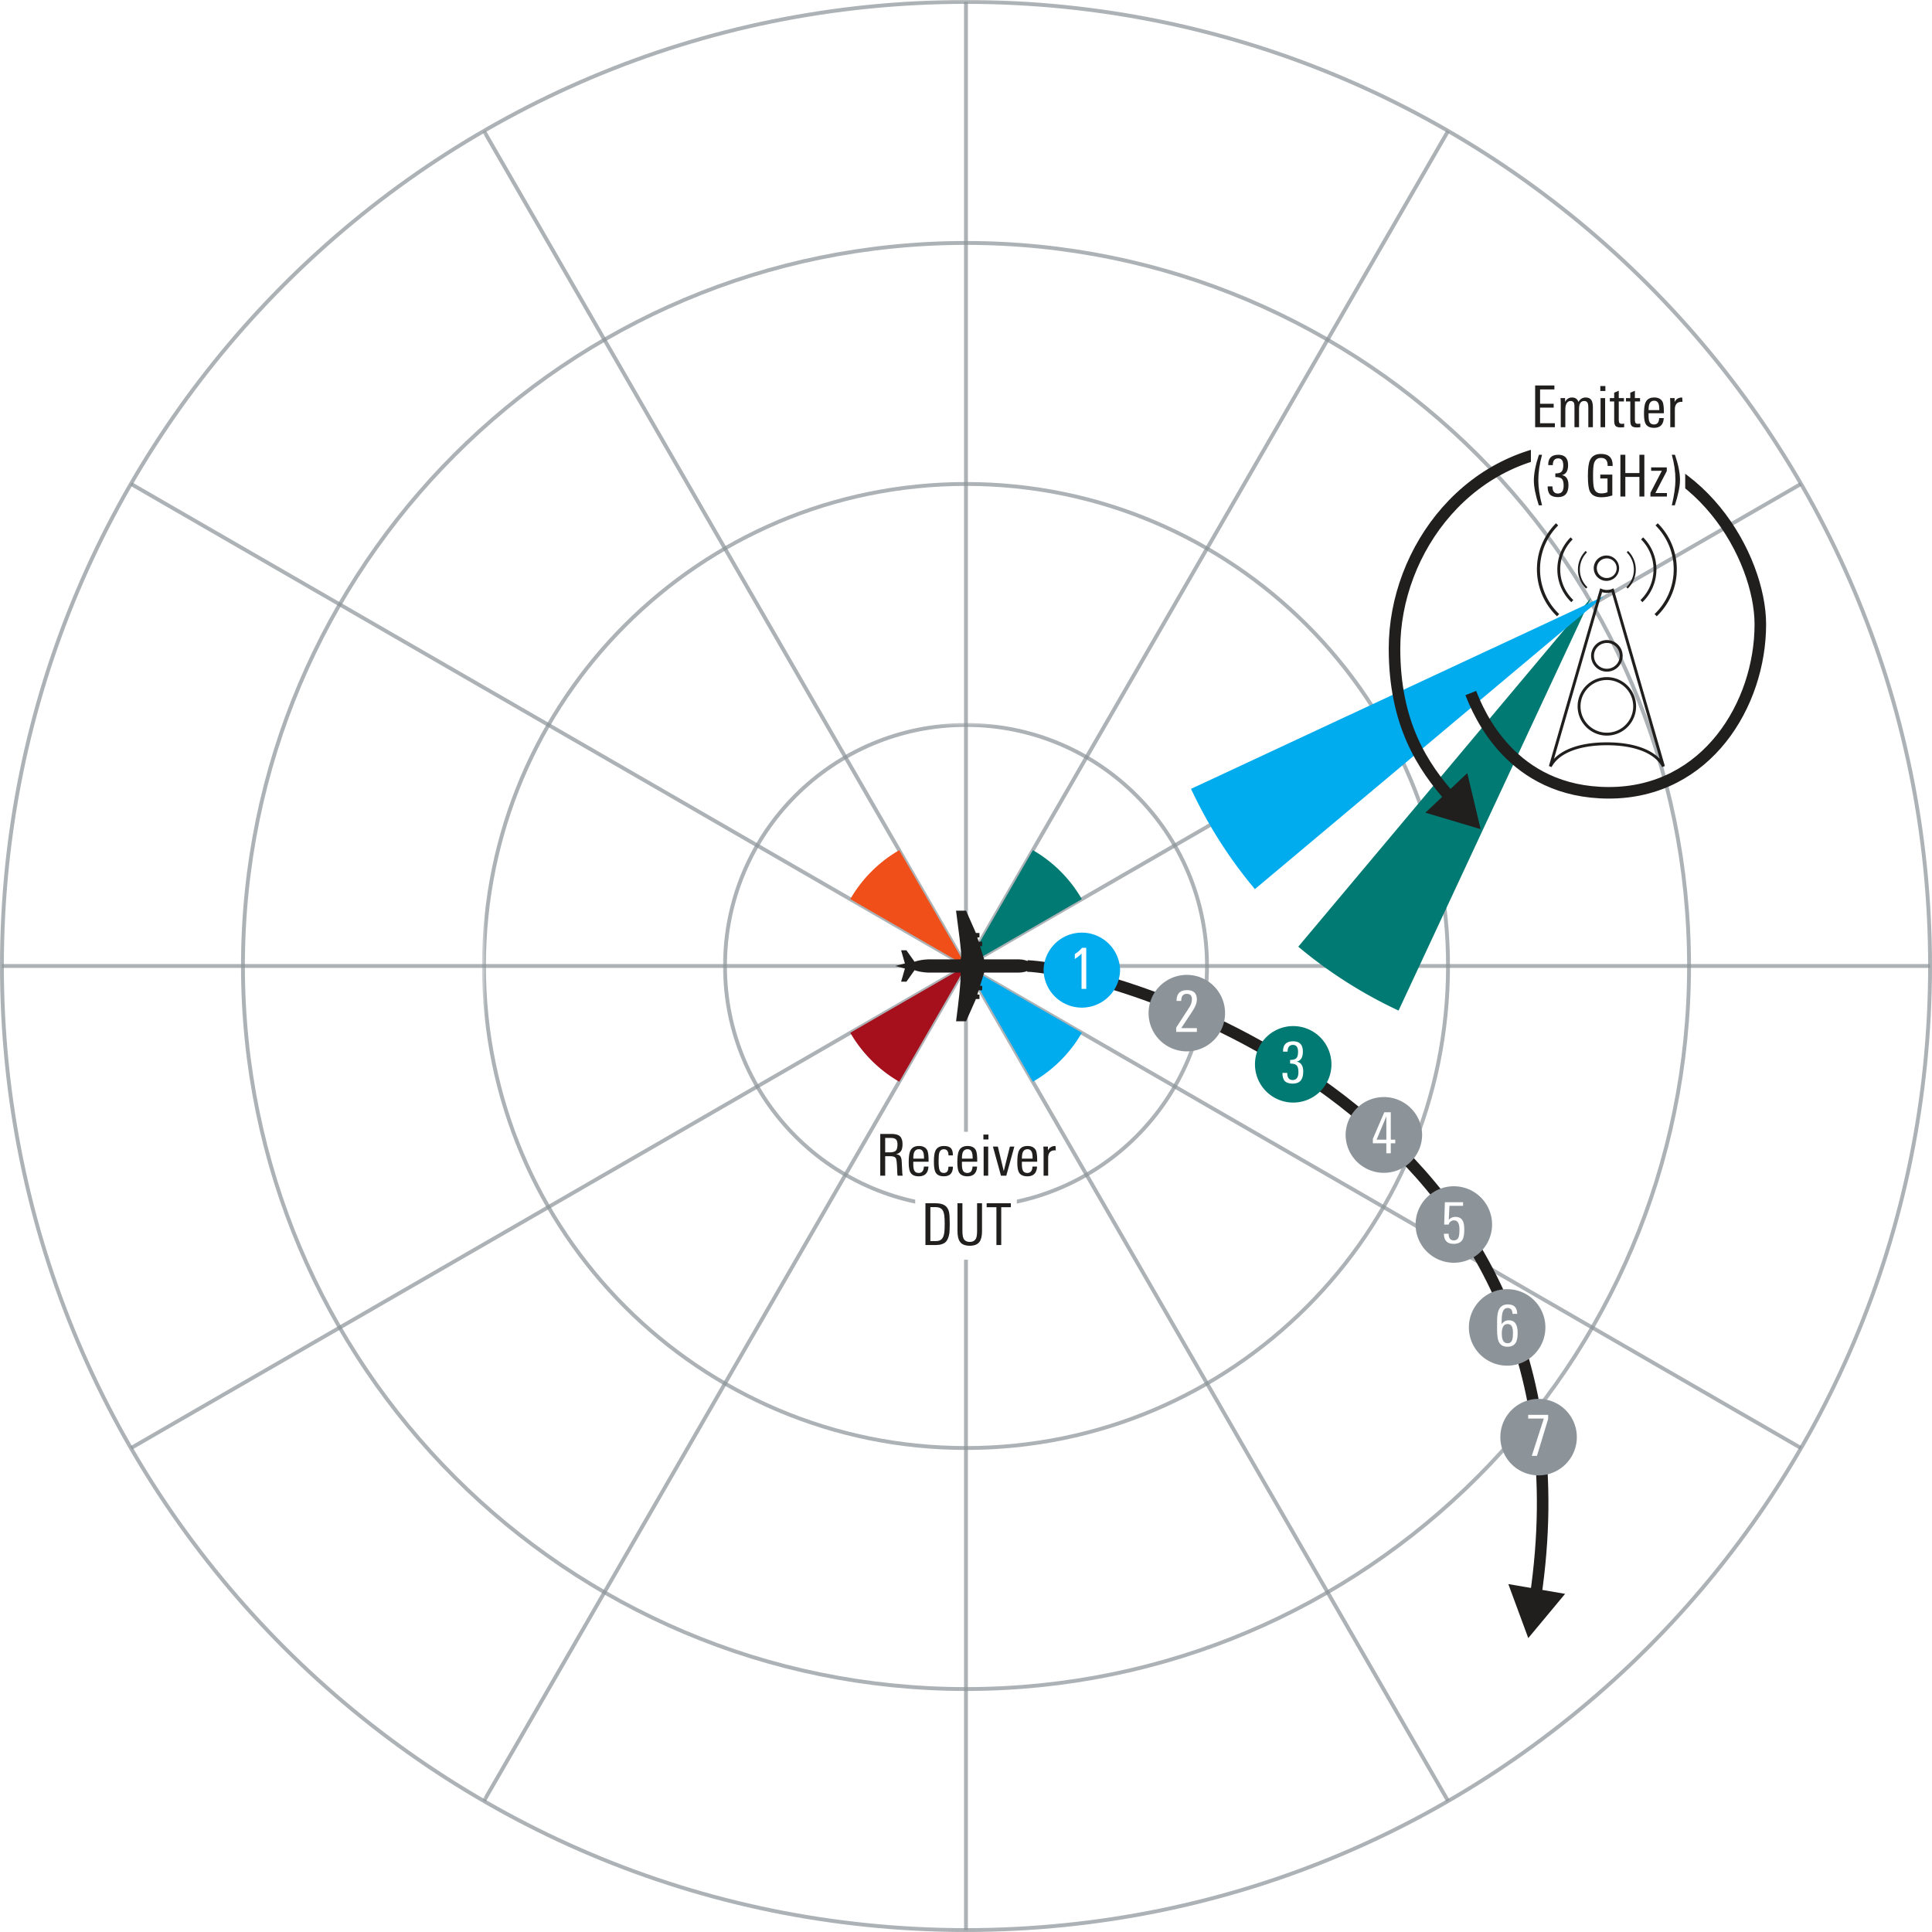 <svg xmlns="http://www.w3.org/2000/svg" xmlns:xlink="http://www.w3.org/1999/xlink" version="1.2" viewBox="0 0 250.84 250.84"><defs><clipPath id="c"><path d="M.32.164h63.086V63.25H.32zm0 0"/></clipPath><clipPath id="b"><path d="M0 0h64v64H0z"/></clipPath><clipPath id="e"><path d="M.031.871H125.7v125.672H.031zm0 0"/></clipPath><clipPath id="d"><path d="M0 0h126v127H0z"/></clipPath><clipPath id="g"><path d="M.738.582h188.254v188.254H.738zm0 0"/></clipPath><clipPath id="f"><path d="M0 0h189v189H0z"/></clipPath><clipPath id="i"><path d="M.445.29h250.84v250.839H.445zm0 0"/></clipPath><clipPath id="h"><path d="M0 0h252v252H0z"/></clipPath><clipPath id="k"><path d="M.613.707h.5v21.527h-.5zm0 0"/></clipPath><clipPath id="j"><path d="M0 0h2v23H0z"/></clipPath><clipPath id="m"><path d="M.648.582h63.016v108.652H.648zm0 0"/></clipPath><clipPath id="l"><path d="M0 0h64v110H0z"/></clipPath><clipPath id="o"><path d="M.738.492h108.653v63.016H.738zm0 0"/></clipPath><clipPath id="n"><path d="M0 0h110v64H0z"/></clipPath><clipPath id="q"><path d="M.863.457h125.172v.5H.863zm0 0"/></clipPath><clipPath id="p"><path d="M0 0h127v1H0z"/></clipPath><clipPath id="s"><path d="M.738.906h108.653v63.02H.738zm0 0"/></clipPath><clipPath id="r"><path d="M0 0h110v64H0z"/></clipPath><clipPath id="u"><path d="M.648.184h63.016v108.648H.648zm0 0"/></clipPath><clipPath id="t"><path d="M0 0h64v109H0z"/></clipPath><clipPath id="w"><path d="M.613.54h.5v125.167h-.5zm0 0"/></clipPath><clipPath id="v"><path d="M0 0h2v126H0z"/></clipPath><clipPath id="y"><path d="M.063.184h63.019v108.648H.062zm0 0"/></clipPath><clipPath id="x"><path d="M0 0h64v109H0z"/></clipPath><clipPath id="A"><path d="M.34.906h108.648v63.02H.34zm0 0"/></clipPath><clipPath id="z"><path d="M0 0h109v64H0z"/></clipPath><clipPath id="C"><path d="M.695.457h125.168v.5H.695zm0 0"/></clipPath><clipPath id="B"><path d="M0 0h126v1H0z"/></clipPath><clipPath id="E"><path d="M.34.492h108.648v63.016H.34zm0 0"/></clipPath><clipPath id="D"><path d="M0 0h109v64H0z"/></clipPath><clipPath id="G"><path d="M.063.582h63.019v108.652H.062zm0 0"/></clipPath><clipPath id="F"><path d="M0 0h64v110H0z"/></clipPath><clipPath id="I"><path d="M.3.145h1.13V1.27H.3zm0 0"/></clipPath><clipPath id="H"><path d="M0 0h2v2H0z"/></clipPath><clipPath id="N"><path d="M.434.313h3.39v8.066H.434zm0 0"/></clipPath><clipPath id="K"><path d="M.434 1h3.39v6H.434zm0 0"/></clipPath><clipPath id="J"><path d="M0 0h4v9H0z"/></clipPath><clipPath id="M"><path d="M0 0h4v9H0z"/></clipPath><clipPath id="Q"><path d="M.7.527h18.027v14.364H.699zm0 0"/></clipPath><clipPath id="P"><path d="M0 0h19v15H0z"/></clipPath><clipPath id="S"><path d="M.613.844h.5v87.035h-.5zm0 0"/></clipPath><clipPath id="R"><path d="M0 0h2v88H0z"/></clipPath><clipPath id="U"><path d="M.14 1H19v7H.14zm0 0"/></clipPath><clipPath id="aa"><path d="M18 3h5.613v5H18zm0 0"/></clipPath><clipPath id="T"><path d="M0 0h24v18H0z"/></clipPath><clipPath id="ag"><path d="M.164 1H19.98v6H.164zm0 0"/></clipPath><clipPath id="ak"><path d="M.164 10H19.98v7H.164zm0 0"/></clipPath><clipPath id="af"><path d="M0 0h20v18H0z"/></clipPath><symbol id="L" overflow="visible"><path d="M3-1.484C3-.441 2.547.078 1.64.078 1.173.078.829-.032.61-.25.397-.477.296-.832.296-1.313h.625c0 .618.234.922.703.922.5 0 .75-.343.75-1.03 0-.427-.078-.72-.234-.876-.157-.156-.438-.234-.844-.234V-3c.383 0 .648-.07.797-.219.156-.144.234-.422.234-.828 0-.601-.219-.906-.656-.906-.469 0-.703.293-.703.875H.375c-.023-.895.414-1.344 1.313-1.344.843 0 1.265.445 1.265 1.328 0 .762-.265 1.2-.797 1.313.563.105.844.539.844 1.297zm0 0"/></symbol><symbol id="bd" overflow="visible"><path d="M2.266 0h-.61v-4.578c-.23.242-.523.476-.875.703v-.64c.375-.239.688-.508.938-.813h.547zm0 0"/></symbol><symbol id="be" overflow="visible"><path d="M3-4.203c0 .43-.188.93-.563 1.5L.97-.484H3V0H.312v-.547l1.75-2.703c.196-.313.297-.645.297-1 0-.457-.226-.688-.671-.688-.481 0-.72.31-.72.922H.36c0-.062.004-.148.016-.265.07-.758.52-1.14 1.344-1.14C2.57-5.422 3-5.017 3-4.204zm0 0"/></symbol><symbol id="bf" overflow="visible"><path d="M3.172-1.297h-.578V0h-.578v-1.297H.266v-.578L1.75-5.328h.844v3.562h.578zm-1.156-.469v-3.03L.75-1.767zm0 0"/></symbol><symbol id="bg" overflow="visible"><path d="M3.047-1.781c0 .605-.078 1.047-.235 1.328-.218.355-.601.531-1.14.531C.828.078.406-.359.406-1.234h.61c0 .574.222.859.671.859.301 0 .504-.125.61-.375.082-.195.125-.54.125-1.031 0-.79-.235-1.188-.703-1.188a.733.733 0 00-.453.156.57.57 0 00-.235.391H.438L.53-5.328h2.36v.469H1.125l-.094 1.828c.227-.258.516-.39.86-.39.457 0 .773.167.953.5.133.25.203.632.203 1.14zm0 0"/></symbol><symbol id="bh" overflow="visible"><path d="M3.063-1.734c0 .562-.079.984-.235 1.265-.219.367-.586.547-1.094.547-.562 0-.945-.226-1.14-.687C.457-.93.39-1.453.39-2.172v-1.031c0-.676.07-1.176.218-1.5.22-.477.61-.719 1.172-.719.813 0 1.219.414 1.219 1.234h-.61c0-.507-.21-.765-.624-.765-.325 0-.543.187-.657.562-.086.262-.125.664-.125 1.204v.343c.227-.344.54-.515.938-.515.758 0 1.14.543 1.14 1.625zm-.61.03c0-.343-.039-.6-.11-.78-.105-.258-.304-.391-.593-.391-.5 0-.75.418-.75 1.25 0 .836.25 1.25.75 1.25.3 0 .504-.148.61-.453.062-.195.093-.488.093-.875zm0 0"/></symbol><symbol id="bi" overflow="visible"><path d="M2.938-4.797L1.484 0H.813l1.562-4.844H.344v-.484h2.594zm0 0"/></symbol><symbol id="V" overflow="visible"><path d="M3.5 0h-.656a3.562 3.562 0 01-.047-.563c0-.093-.012-.332-.031-.718-.032-.532-.079-.852-.141-.969-.094-.188-.344-.281-.75-.281h-.64V0H.593v-5.422h1.453c.488 0 .848.094 1.078.281.238.211.36.559.36 1.047 0 .367-.06.649-.172.844-.137.23-.368.387-.688.469.281.023.473.11.578.265.094.125.149.325.172.594 0 .024.016.324.047.906.008.168.02.391.031.672.008.074.024.188.047.344zm-.672-4.063c0-.312-.07-.53-.203-.656-.137-.125-.36-.187-.672-.187h-.719v1.875h.532c.406 0 .68-.067.828-.203.156-.145.234-.422.234-.829zm0 0"/></symbol><symbol id="W" overflow="visible"><path d="M2.938-1.813H.952v.266c0 .387.035.664.11.828.101.242.3.36.593.36.426 0 .649-.274.672-.829h.594C2.879-.344 2.457.079 1.656.079 1.125.078.758-.098.563-.453.425-.723.359-1.148.359-1.734c0-.676.063-1.16.188-1.454.187-.445.566-.671 1.14-.671.54 0 .907.199 1.094.593.102.25.156.68.156 1.282zm-.594-.406c0-.363-.028-.617-.078-.765-.094-.301-.29-.454-.579-.454-.406 0-.64.247-.703.735a3.71 3.71 0 00-.03.484zm0 0"/></symbol><symbol id="X" overflow="visible"><path d="M2.828-1.172c0 .836-.39 1.25-1.172 1.25C1.113.078.75-.098.563-.453.425-.711.359-1.172.359-1.828s.063-1.117.188-1.39c.187-.427.562-.641 1.125-.641.426 0 .726.101.906.296.164.188.25.497.25.922H2.25c0-.53-.2-.796-.594-.796-.312 0-.515.167-.61.5-.054.199-.077.546-.077 1.046 0 .575.039.965.125 1.172.093.242.273.36.547.36.226 0 .39-.079.484-.235.07-.125.113-.316.125-.578zm0 0"/></symbol><symbol id="Y" overflow="visible"><path d="M1.125-4.703H.469v-.64h.656zM1.094 0H.5v-3.781h.594zm0 0"/></symbol><symbol id="Z" overflow="visible"><path d="M2.89-3.781L1.845 0h-.688L.11-3.781H.75l.766 3.187.796-3.187zm0 0"/></symbol><symbol id="ab" overflow="visible"><path d="M2.078-3.281c-.062-.008-.105-.016-.125-.016-.293 0-.512.09-.656.266-.137.168-.203.398-.203.687V0H.5v-3.094c0-.25-.012-.476-.031-.687h.594v.5c.195-.383.515-.578.953-.578.039 0 .062.195.062.578zm0 0"/></symbol><symbol id="ac" overflow="visible"><path d="M3.75-2.797c0 .574-.016.996-.047 1.266-.086.523-.242.898-.469 1.125-.28.273-.718.406-1.312.406H.594v-5.422h1.328c.539 0 .953.106 1.234.313.25.187.414.46.5.812.063.305.094.805.094 1.5zm-.656.063c0-.5-.016-.852-.047-1.063-.055-.469-.188-.773-.406-.922-.168-.133-.418-.203-.75-.203h-.657v4.406h.75c.27 0 .485-.062.641-.187.219-.156.36-.469.422-.938.031-.226.047-.593.047-1.093zm0 0"/></symbol><symbol id="ad" overflow="visible"><path d="M3.75-1.797c0 .637-.117 1.106-.344 1.406-.25.325-.668.485-1.25.485-.617 0-1.043-.176-1.281-.531-.21-.29-.313-.758-.313-1.407v-3.578h.641v3.547c0 .469.047.809.14 1.016.145.304.415.453.813.453.395 0 .664-.149.813-.453.094-.196.14-.524.14-.985v-3.578h.641zm0 0"/></symbol><symbol id="ae" overflow="visible"><path d="M3.188-4.906h-1.25V0h-.625v-4.906H.046v-.516h3.14zm0 0"/></symbol><symbol id="ah" overflow="visible"><path d="M3.156 0H.594v-5.422h2.5v.516h-1.86v1.86H3v.5H1.234v2.03h1.922zm0 0"/></symbol><symbol id="ai" overflow="visible"><path d="M4.672 0h-.594v-2.547c0-.27-.027-.46-.078-.578-.074-.188-.227-.281-.453-.281-.45 0-.672.344-.672 1.031V0h-.594v-2.578c0-.258-.015-.442-.047-.547-.074-.188-.23-.281-.468-.281-.22 0-.391.11-.516.328-.105.2-.156.453-.156.765V0H.5v-3.125c0-.227-.012-.445-.031-.656h.594v.5c.195-.383.492-.578.89-.578.438 0 .719.195.844.578.219-.383.531-.578.937-.578.344 0 .586.109.735.328.133.199.203.515.203.953zm0 0"/></symbol><symbol id="aj" overflow="visible"><path d="M1.969 0c-.188.02-.336.031-.438.031-.343 0-.578-.07-.703-.218C.723-.314.672-.551.672-.907v-2.437H.109v-.437h.563v-.703l.594-.25v.953h.671v.437h-.671v2.375c0 .211.03.352.093.422.063.074.172.11.329.11.03 0 .125-.008.28-.032zm0 0"/></symbol><symbol id="al" overflow="visible"><path d="M1.438 1.14h-.422C.586-.19.375-1.27.375-2.093c0-.894.219-2.004.656-3.328h.407c-.325 1.18-.485 2.29-.485 3.328 0 .899.16 1.977.485 3.235zm0 0"/></symbol><symbol id="an" overflow="visible"><path d="M3.656-3.969H3v-.094c0-.632-.29-.953-.86-.953-.46 0-.761.235-.906.704-.086.292-.125.824-.125 1.593 0 .813.04 1.356.125 1.625.133.461.446.688.938.688.3 0 .57-.051.812-.156v-1.782h-.937v-.5h1.562V-.14c-.48.157-.953.235-1.421.235-.762 0-1.262-.258-1.5-.781C.52-1.04.438-1.704.438-2.673c0-.969.085-1.644.265-2.031.238-.55.719-.828 1.438-.828 1.007 0 1.515.496 1.515 1.484zm0 0"/></symbol><symbol id="ao" overflow="visible"><path d="M3.703 0h-.64v-2.547H1.234V0h-.64v-5.422h.64v2.375h1.829v-2.375h.64zm0 0"/></symbol><symbol id="ap" overflow="visible"><path d="M2.328 0H.188v-.484l1.484-2.86H.282v-.437h2.03v.469L.829-.454h1.5zm0 0"/></symbol><symbol id="aq" overflow="visible"><path d="M1.5-2.188c0 .856-.227 1.965-.672 3.329h-.39C.75-.191.905-1.29.905-2.156.906-3.22.75-4.305.437-5.422h.407c.437 1.281.656 2.36.656 3.234zm0 0"/></symbol><g clip-path="url(#b)"><g clip-path="url(#c)" id="as"><path d="M31.863.414c17.285 0 31.293 14.012 31.293 31.293C63.156 48.992 49.148 63 31.863 63 14.582 63 .574 48.992.574 31.707.574 14.426 14.582.414 31.864.414zm0 0" fill="none" stroke="#8c9499" stroke-width=".5" stroke-linejoin="round" stroke-miterlimit="10.432"/></g></g><g clip-path="url(#d)"><g clip-path="url(#e)" id="au"><path d="M62.863 1.125c34.567 0 62.586 28.02 62.586 62.582 0 34.566-28.02 62.586-62.586 62.586-34.562 0-62.582-28.02-62.582-62.586 0-34.562 28.02-62.582 62.582-62.582zm0 0" fill="none" stroke="#8c9499" stroke-width=".5" stroke-linejoin="round" stroke-miterlimit="10.432"/></g></g><g clip-path="url(#f)"><g clip-path="url(#g)" id="aw"><path d="M94.863.832c51.848 0 93.88 42.027 93.88 93.875s-42.032 93.879-93.88 93.879C43.02 188.586.988 146.555.988 94.707.988 42.859 43.02.832 94.863.832zm0 0" fill="none" stroke="#8c9499" stroke-width=".5" stroke-linejoin="round" stroke-miterlimit="10.432"/></g></g><g clip-path="url(#h)"><g clip-path="url(#i)" id="ay"><path d="M125.863.54c69.13 0 125.172 56.038 125.172 125.167s-56.043 125.172-125.172 125.172C56.734 250.879.695 194.836.695 125.707.695 56.578 56.735.539 125.863.539zm0 0" fill="none" stroke="#8c9499" stroke-width=".5" stroke-linejoin="round" stroke-miterlimit="10.432"/></g></g><g clip-path="url(#j)"><g clip-path="url(#k)" id="aA"><path d="M.863.707v21.527" fill="none" stroke="#8c9499" stroke-width=".5" stroke-linejoin="round" stroke-miterlimit="10.432"/></g></g><g clip-path="url(#l)"><g clip-path="url(#m)" id="aC"><path d="M.863.707L63.45 109.109" fill="none" stroke="#8c9499" stroke-width=".5" stroke-linejoin="round" stroke-miterlimit="10.432"/></g></g><g clip-path="url(#n)"><g clip-path="url(#o)" id="aE"><path d="M.863.707l108.403 62.586" fill="none" stroke="#8c9499" stroke-width=".5" stroke-linejoin="round" stroke-miterlimit="10.432"/></g></g><g clip-path="url(#p)"><g clip-path="url(#q)" id="aG"><path d="M.863.707h125.172" fill="none" stroke="#8c9499" stroke-width=".5" stroke-linejoin="round" stroke-miterlimit="10.432"/></g></g><g clip-path="url(#r)"><g clip-path="url(#s)" id="aI"><path d="M.863 63.707L109.266 1.125" fill="none" stroke="#8c9499" stroke-width=".5" stroke-linejoin="round" stroke-miterlimit="10.432"/></g></g><g clip-path="url(#t)"><g clip-path="url(#u)" id="aK"><path d="M.863 108.707L63.45.309" fill="none" stroke="#8c9499" stroke-width=".5" stroke-linejoin="round" stroke-miterlimit="10.432"/></g></g><g clip-path="url(#v)"><g clip-path="url(#w)" id="aM"><path d="M.863 125.707V.539" fill="none" stroke="#8c9499" stroke-width=".5" stroke-linejoin="round" stroke-miterlimit="10.432"/></g></g><g clip-path="url(#x)"><g clip-path="url(#y)" id="aO"><path d="M62.863 108.707L.281.309" fill="none" stroke="#8c9499" stroke-width=".5" stroke-linejoin="round" stroke-miterlimit="10.432"/></g></g><g clip-path="url(#z)"><g clip-path="url(#A)" id="aQ"><path d="M108.863 63.707L.465 1.125" fill="none" stroke="#8c9499" stroke-width=".5" stroke-linejoin="round" stroke-miterlimit="10.432"/></g></g><g clip-path="url(#B)"><g clip-path="url(#C)" id="aS"><path d="M125.863.707H.695" fill="none" stroke="#8c9499" stroke-width=".5" stroke-linejoin="round" stroke-miterlimit="10.432"/></g></g><g clip-path="url(#D)"><g clip-path="url(#E)" id="aU"><path d="M108.863.707L.465 63.293" fill="none" stroke="#8c9499" stroke-width=".5" stroke-linejoin="round" stroke-miterlimit="10.432"/></g></g><g clip-path="url(#F)"><g clip-path="url(#G)" id="aW"><path d="M62.863.707L.281 109.109" fill="none" stroke="#8c9499" stroke-width=".5" stroke-linejoin="round" stroke-miterlimit="10.432"/></g></g><g clip-path="url(#H)"><g clip-path="url(#I)" id="aY"><path d="M.863.395a.31.31 0 01.313.312.309.309 0 01-.313.313.31.31 0 01-.312-.313C.55.535.69.395.863.395zm0 0" fill="none" stroke="#8c9499" stroke-width=".5" stroke-linejoin="round" stroke-miterlimit="10.432"/></g></g><g clip-path="url(#J)"><g clip-path="url(#K)" id="O"><use height="100%" width="100%" y="6.774" x=".434" xlink:href="#L" fill="#0a0a0a"/></g></g><g clip-path="url(#M)"><g clip-path="url(#N)" id="aZ"><use height="100%" width="100%" xlink:href="#O"/></g></g><g clip-path="url(#P)"><g clip-path="url(#Q)" id="ba"><path d="M18.727 7.707c0 .254-.903.86-2.012.86h-4.492l-.532 1.718h.278v.578h-.465l-.168.551h.277v.582h-.46l-1.278 2.895h-1.3c.765-5.79.573-6.325.573-6.325H5.035s-.969 0-1.851-.308L2.133 9.746H1.44l.493-1.71-1.235-.329c.406-.11 1.235-.324 1.235-.324L1.44 5.672h.692l1.05 1.484c.883-.308 1.852-.308 1.852-.308h4.113c.137-.383.22-.313-.574-6.32h1.301l1.277 2.894h.461V4h-.277l.168.55h.465v.583h-.278l.532 1.715h4.492c1.11 0 2.012.605 2.012.859" fill="#211e1e"/></g></g><g clip-path="url(#R)"><g clip-path="url(#S)" id="bc"><path d="M.863.84v87.039" fill="none" stroke="#8c9499" stroke-width=".5" stroke-linejoin="round" stroke-miterlimit="10.432"/></g></g><g clip-path="url(#T)" id="bj"><g fill="#211e1e" clip-path="url(#U)"><use height="100%" width="100%" y="6.937" x=".139" xlink:href="#V"/><use height="100%" width="100%" y="6.937" x="4.069" xlink:href="#W"/><use height="100%" width="100%" y="6.937" x="7.339" xlink:href="#X"/><use height="100%" width="100%" y="6.937" x="10.384" xlink:href="#W"/><use height="100%" width="100%" y="6.937" x="13.654" xlink:href="#Y"/><use height="100%" width="100%" y="6.937" x="15.251" xlink:href="#Z"/></g><g fill="#211e1e" clip-path="url(#aa)"><use height="100%" width="100%" y="6.937" x="18.169" xlink:href="#W"/><use height="100%" width="100%" y="6.937" x="21.439" xlink:href="#ab"/></g><g fill="#211e1e"><use height="100%" width="100%" y="15.937" x="6.004" xlink:href="#ac"/><use height="100%" width="100%" y="15.937" x="10.196" xlink:href="#ad"/><use height="100%" width="100%" y="15.937" x="14.501" xlink:href="#ae"/></g></g><g clip-path="url(#af)" id="bk"><g fill="#211e1e" clip-path="url(#ag)"><use height="100%" width="100%" y="6.757" x=".165" xlink:href="#ah"/><use height="100%" width="100%" y="6.757" x="3.585" xlink:href="#ai"/><use height="100%" width="100%" y="6.757" x="8.752" xlink:href="#Y"/><use height="100%" width="100%" y="6.757" x="10.35" xlink:href="#aj"/><use height="100%" width="100%" y="6.757" x="12.443" xlink:href="#aj"/><use height="100%" width="100%" y="6.757" x="14.535" xlink:href="#W"/><use height="100%" width="100%" y="6.757" x="17.805" xlink:href="#ab"/></g><g fill="#211e1e" clip-path="url(#ak)"><use height="100%" width="100%" y="15.757" x=".217" xlink:href="#al"/><use height="100%" width="100%" y="15.757" x="2.085" xlink:href="#L"/><use height="100%" width="100%" y="15.757" x="5.475" xlink:href="#am"/><use height="100%" width="100%" y="15.757" x="7.17" xlink:href="#an"/><use height="100%" width="100%" y="15.757" x="11.235" xlink:href="#ao"/><use height="100%" width="100%" y="15.757" x="15.54" xlink:href="#ap"/><use height="100%" width="100%" y="15.757" x="18.067" xlink:href="#aq"/></g></g><mask id="ar"><g filter="url(#a)"><path fill-opacity=".719" d="M0 0h1190.55v793.701H0z"/></g></mask><mask id="at"><g filter="url(#a)"><path fill-opacity=".719" d="M0 0h1190.55v793.701H0z"/></g></mask><mask id="av"><g filter="url(#a)"><path fill-opacity=".719" d="M0 0h1190.55v793.701H0z"/></g></mask><mask id="ax"><g filter="url(#a)"><path fill-opacity=".719" d="M0 0h1190.55v793.701H0z"/></g></mask><mask id="az"><g filter="url(#a)"><path fill-opacity=".719" d="M0 0h1190.55v793.701H0z"/></g></mask><mask id="aB"><g filter="url(#a)"><path fill-opacity=".719" d="M0 0h1190.55v793.701H0z"/></g></mask><mask id="aD"><g filter="url(#a)"><path fill-opacity=".719" d="M0 0h1190.55v793.701H0z"/></g></mask><mask id="aF"><g filter="url(#a)"><path fill-opacity=".719" d="M0 0h1190.55v793.701H0z"/></g></mask><mask id="aH"><g filter="url(#a)"><path fill-opacity=".719" d="M0 0h1190.55v793.701H0z"/></g></mask><mask id="aJ"><g filter="url(#a)"><path fill-opacity=".719" d="M0 0h1190.55v793.701H0z"/></g></mask><mask id="aL"><g filter="url(#a)"><path fill-opacity=".719" d="M0 0h1190.55v793.701H0z"/></g></mask><mask id="aN"><g filter="url(#a)"><path fill-opacity=".719" d="M0 0h1190.55v793.701H0z"/></g></mask><mask id="aP"><g filter="url(#a)"><path fill-opacity=".719" d="M0 0h1190.55v793.701H0z"/></g></mask><mask id="aR"><g filter="url(#a)"><path fill-opacity=".719" d="M0 0h1190.55v793.701H0z"/></g></mask><mask id="aT"><g filter="url(#a)"><path fill-opacity=".719" d="M0 0h1190.55v793.701H0z"/></g></mask><mask id="aV"><g filter="url(#a)"><path fill-opacity=".719" d="M0 0h1190.55v793.701H0z"/></g></mask><mask id="aX"><g filter="url(#a)"><path fill-opacity=".719" d="M0 0h1190.55v793.701H0z"/></g></mask><mask id="bb"><g filter="url(#a)"><path fill-opacity=".719" d="M0 0h1190.55v793.701H0z"/></g></mask><filter height="1" width="1" y="0" x="0" filterUnits="objectBoundingBox" id="a"><feColorMatrix values="0 0 0 0 1 0 0 0 0 1 0 0 0 0 1 0 0 0 1 0" in="SourceGraphic"/></filter></defs><g transform="translate(-28.445 -66.29)"><use height="100%" width="100%" mask="url(#ar)" transform="translate(122 160)" xlink:href="#as"/><use height="100%" width="100%" mask="url(#at)" transform="translate(91 128)" xlink:href="#au"/><use height="100%" width="100%" mask="url(#av)" transform="translate(59 97)" xlink:href="#aw"/><use height="100%" width="100%" mask="url(#ax)" transform="translate(28 66)" xlink:href="#ay"/><use height="100%" width="100%" mask="url(#az)" transform="translate(153 191)" xlink:href="#aA"/><use height="100%" width="100%" mask="url(#aB)" transform="translate(153 191)" xlink:href="#aC"/><use height="100%" width="100%" mask="url(#aD)" transform="translate(153 191)" xlink:href="#aE"/><use height="100%" width="100%" mask="url(#aF)" transform="translate(153 191)" xlink:href="#aG"/><use height="100%" width="100%" mask="url(#aH)" transform="translate(153 128)" xlink:href="#aI"/><use height="100%" width="100%" mask="url(#aJ)" transform="translate(153 83)" xlink:href="#aK"/><use height="100%" width="100%" mask="url(#aL)" transform="translate(153 66)" xlink:href="#aM"/><use height="100%" width="100%" mask="url(#aN)" transform="translate(91 83)" xlink:href="#aO"/><use height="100%" width="100%" mask="url(#aP)" transform="translate(45 128)" xlink:href="#aQ"/><use height="100%" width="100%" mask="url(#aR)" transform="translate(28 191)" xlink:href="#aS"/><use height="100%" width="100%" mask="url(#aT)" transform="translate(45 191)" xlink:href="#aU"/><use height="100%" width="100%" mask="url(#aV)" transform="translate(91 191)" xlink:href="#aW"/><use height="100%" width="100%" mask="url(#aX)" transform="translate(153 191)" xlink:href="#aY"/><use height="100%" width="100%" transform="translate(193 201)" xlink:href="#aZ"/><path d="M210.027 197.496a59.22 59.22 0 01-13.02-8.293l38.013-45.3zm0 0" fill="#007a73"/><path d="M168.906 200.379a17.34 17.34 0 01-6.355 6.355l-8.676-15.03zm0 0" fill="#00abee"/><path d="M162.55 176.672a17.34 17.34 0 016.356 6.355l-15.031 8.676zm0 0" fill="#007a73"/><path d="M145.2 206.734a17.34 17.34 0 01-6.356-6.355l15.031-8.676zm0 0" fill="#a60f1c"/><path d="M138.844 183.023a17.359 17.359 0 016.355-6.351l8.676 15.031zm0 0" fill="#f04f19"/><use height="100%" width="100%" transform="translate(144 184)" xlink:href="#ba"/><path d="M191.375 181.73a59.128 59.128 0 01-8.293-13.02l53.594-24.991zm0 0" fill="#00abee"/><use height="100%" width="100%" mask="url(#bb)" transform="translate(153 229)" xlink:href="#bc"/><path d="M237.07 149.77a1.674 1.674 0 10.004 3.348 1.674 1.674 0 00-.004-3.348m0 3.722a2.049 2.049 0 11.004-4.098 2.049 2.049 0 01-.004 4.098m0 1.086a3.42 3.42 0 10.004 6.84 3.42 3.42 0 00-.004-6.84m0 7.219a3.801 3.801 0 01-3.797-3.797 3.798 3.798 0 013.797-3.797c2.094 0 3.797 1.7 3.797 3.797a3.801 3.801 0 01-3.797 3.797m-.62-18.625l-6.243 21.644c1.305-1.375 3.73-2.144 6.863-2.144 3.137 0 5.563.77 6.868 2.144l-6.243-21.644c-.406.121-.84.121-1.246 0m-6.554 22.71l-.348-.136 6.656-23.07.192.078c.433.176.921.18 1.355 0l.191-.078 6.657 23.07-.348.137c-.941-1.801-3.559-2.836-7.18-2.836-3.617 0-6.234 1.035-7.175 2.836M230.469 146.176a8.414 8.414 0 01-2.477-5.977c0-2.16.824-4.324 2.477-5.972l.281.28a8.034 8.034 0 00-2.355 5.692c0 2.063.785 4.121 2.359 5.696.039.039.082.082.125.12l-.281.29-.13-.13" fill="#211e1e"/><path d="M232.363 144.383a5.87 5.87 0 01-1.722-4.164c0-1.504.574-3.012 1.722-4.16l.266.265a5.5 5.5 0 00-1.613 3.895c0 1.414.539 2.82 1.613 3.894.031.031.059.063.086.086l-.258.274a1.994 1.994 0 00-.094-.09M234.316 142.652c-.668-.664-1-1.539-1-2.414 0-.875.332-1.75 1-2.414l.176.176a3.152 3.152 0 00-.926 2.238c0 .813.309 1.621.93 2.239.012.015.031.03.05.054l-.183.172c-.011-.015-.027-.031-.047-.05M243.266 146.016a8.024 8.024 0 002.484-5.816 8.021 8.021 0 00-2.36-5.692l.286-.281a8.428 8.428 0 012.476 5.972 8.427 8.427 0 01-2.472 5.973c-.047.047-.09.09-.137.133zm0 0" fill="#211e1e"/><path d="M241.43 144.2c.027-.024.054-.055.086-.083a5.5 5.5 0 001.613-3.894c0-1.414-.54-2.82-1.613-3.899l.265-.265a5.87 5.87 0 011.723 4.164 5.868 5.868 0 01-1.816 4.25zm0 0M239.598 142.531c.02-.02.039-.039.05-.054a3.14 3.14 0 00.93-2.239c0-.808-.308-1.62-.93-2.238l.18-.176c.664.664 1 1.54 1 2.414 0 .875-.336 1.75-1 2.414a.513.513 0 00-.047.051zm0 0M237.07 138.79a1.272 1.272 0 10.005 2.543 1.272 1.272 0 00-.005-2.544m0 2.918a1.647 1.647 0 11.005-3.292 1.647 1.647 0 01-.005 3.292" fill="#211e1e"/><path d="M219.406 156.27c.996 2.523 5.219 12.953 17.938 12.953 12.715 0 19.652-11.516 19.652-21.868 0-8.648-7.918-22.972-22.496-22.972-15.21 0-25 13.308-25 26.105 0 9.68 3.574 15.258 7.45 19.575" fill="none" stroke="#211e1e" stroke-width="1.5" stroke-miterlimit="10"/><path d="M213.512 171.805l7.168 2.136-1.73-7.277zm0 0" fill="#211e1e"/><path d="M161.836 191.707c11.71.523 75.293 18.895 65.969 81.965" fill="none" stroke="#211e1e" stroke-width="1.5"/><path d="M224.277 271.957l2.59 7.016 4.781-5.746zm0 0" fill="#211e1e"/><path d="M173.871 192.246a4.968 4.968 0 01-9.934 0 4.968 4.968 0 019.934 0" fill="#00abee"/><use height="100%" width="100%" y="194.677" x="167.21" xlink:href="#bd" fill="#fff"/><path d="M187.5 197.828a4.965 4.965 0 11-9.93 0 4.965 4.965 0 119.93 0" fill="#8c9499"/><use height="100%" width="100%" y="200.262" x="180.84" xlink:href="#be" fill="#fff"/><path d="M213.086 213.594a4.969 4.969 0 01-4.969 4.969 4.965 4.965 0 01-4.965-4.97 4.968 4.968 0 019.934 0" fill="#8c9499"/><use height="100%" width="100%" y="216.027" x="206.423" xlink:href="#bf" fill="#fff"/><path d="M222.168 225.273a4.965 4.965 0 11-9.93 0 4.965 4.965 0 019.93 0" fill="#8c9499"/><use height="100%" width="100%" y="227.705" x="215.51" xlink:href="#bg" fill="#fff"/><path d="M229.09 238.633a4.966 4.966 0 11-9.934 0 4.965 4.965 0 014.965-4.965 4.965 4.965 0 014.969 4.965" fill="#8c9499"/><use height="100%" width="100%" y="241.066" x="222.428" xlink:href="#bh" fill="#fff"/><path d="M233.172 252.879a4.965 4.965 0 11-9.93 0 4.965 4.965 0 019.93 0" fill="#8c9499"/><use height="100%" width="100%" y="255.311" x="226.512" xlink:href="#bi" fill="#fff"/><path d="M201.313 204.477a4.965 4.965 0 01-4.965 4.964 4.965 4.965 0 110-9.93 4.965 4.965 0 014.964 4.966" fill="#007a73"/><use height="100%" width="100%" y="206.906" x="194.651" xlink:href="#L" fill="#fff"/><path d="M160.46 225.523h-13.19v-4.214h13.19zm0 0" fill="#fff"/><use height="100%" width="100%" transform="translate(142 212)" xlink:href="#bj"/><path d="M247.242 131.82h-20.031v-9.191h20.031zm0 0" fill="#fff"/><use height="100%" width="100%" transform="translate(227 115)" xlink:href="#bk"/></g></svg>
